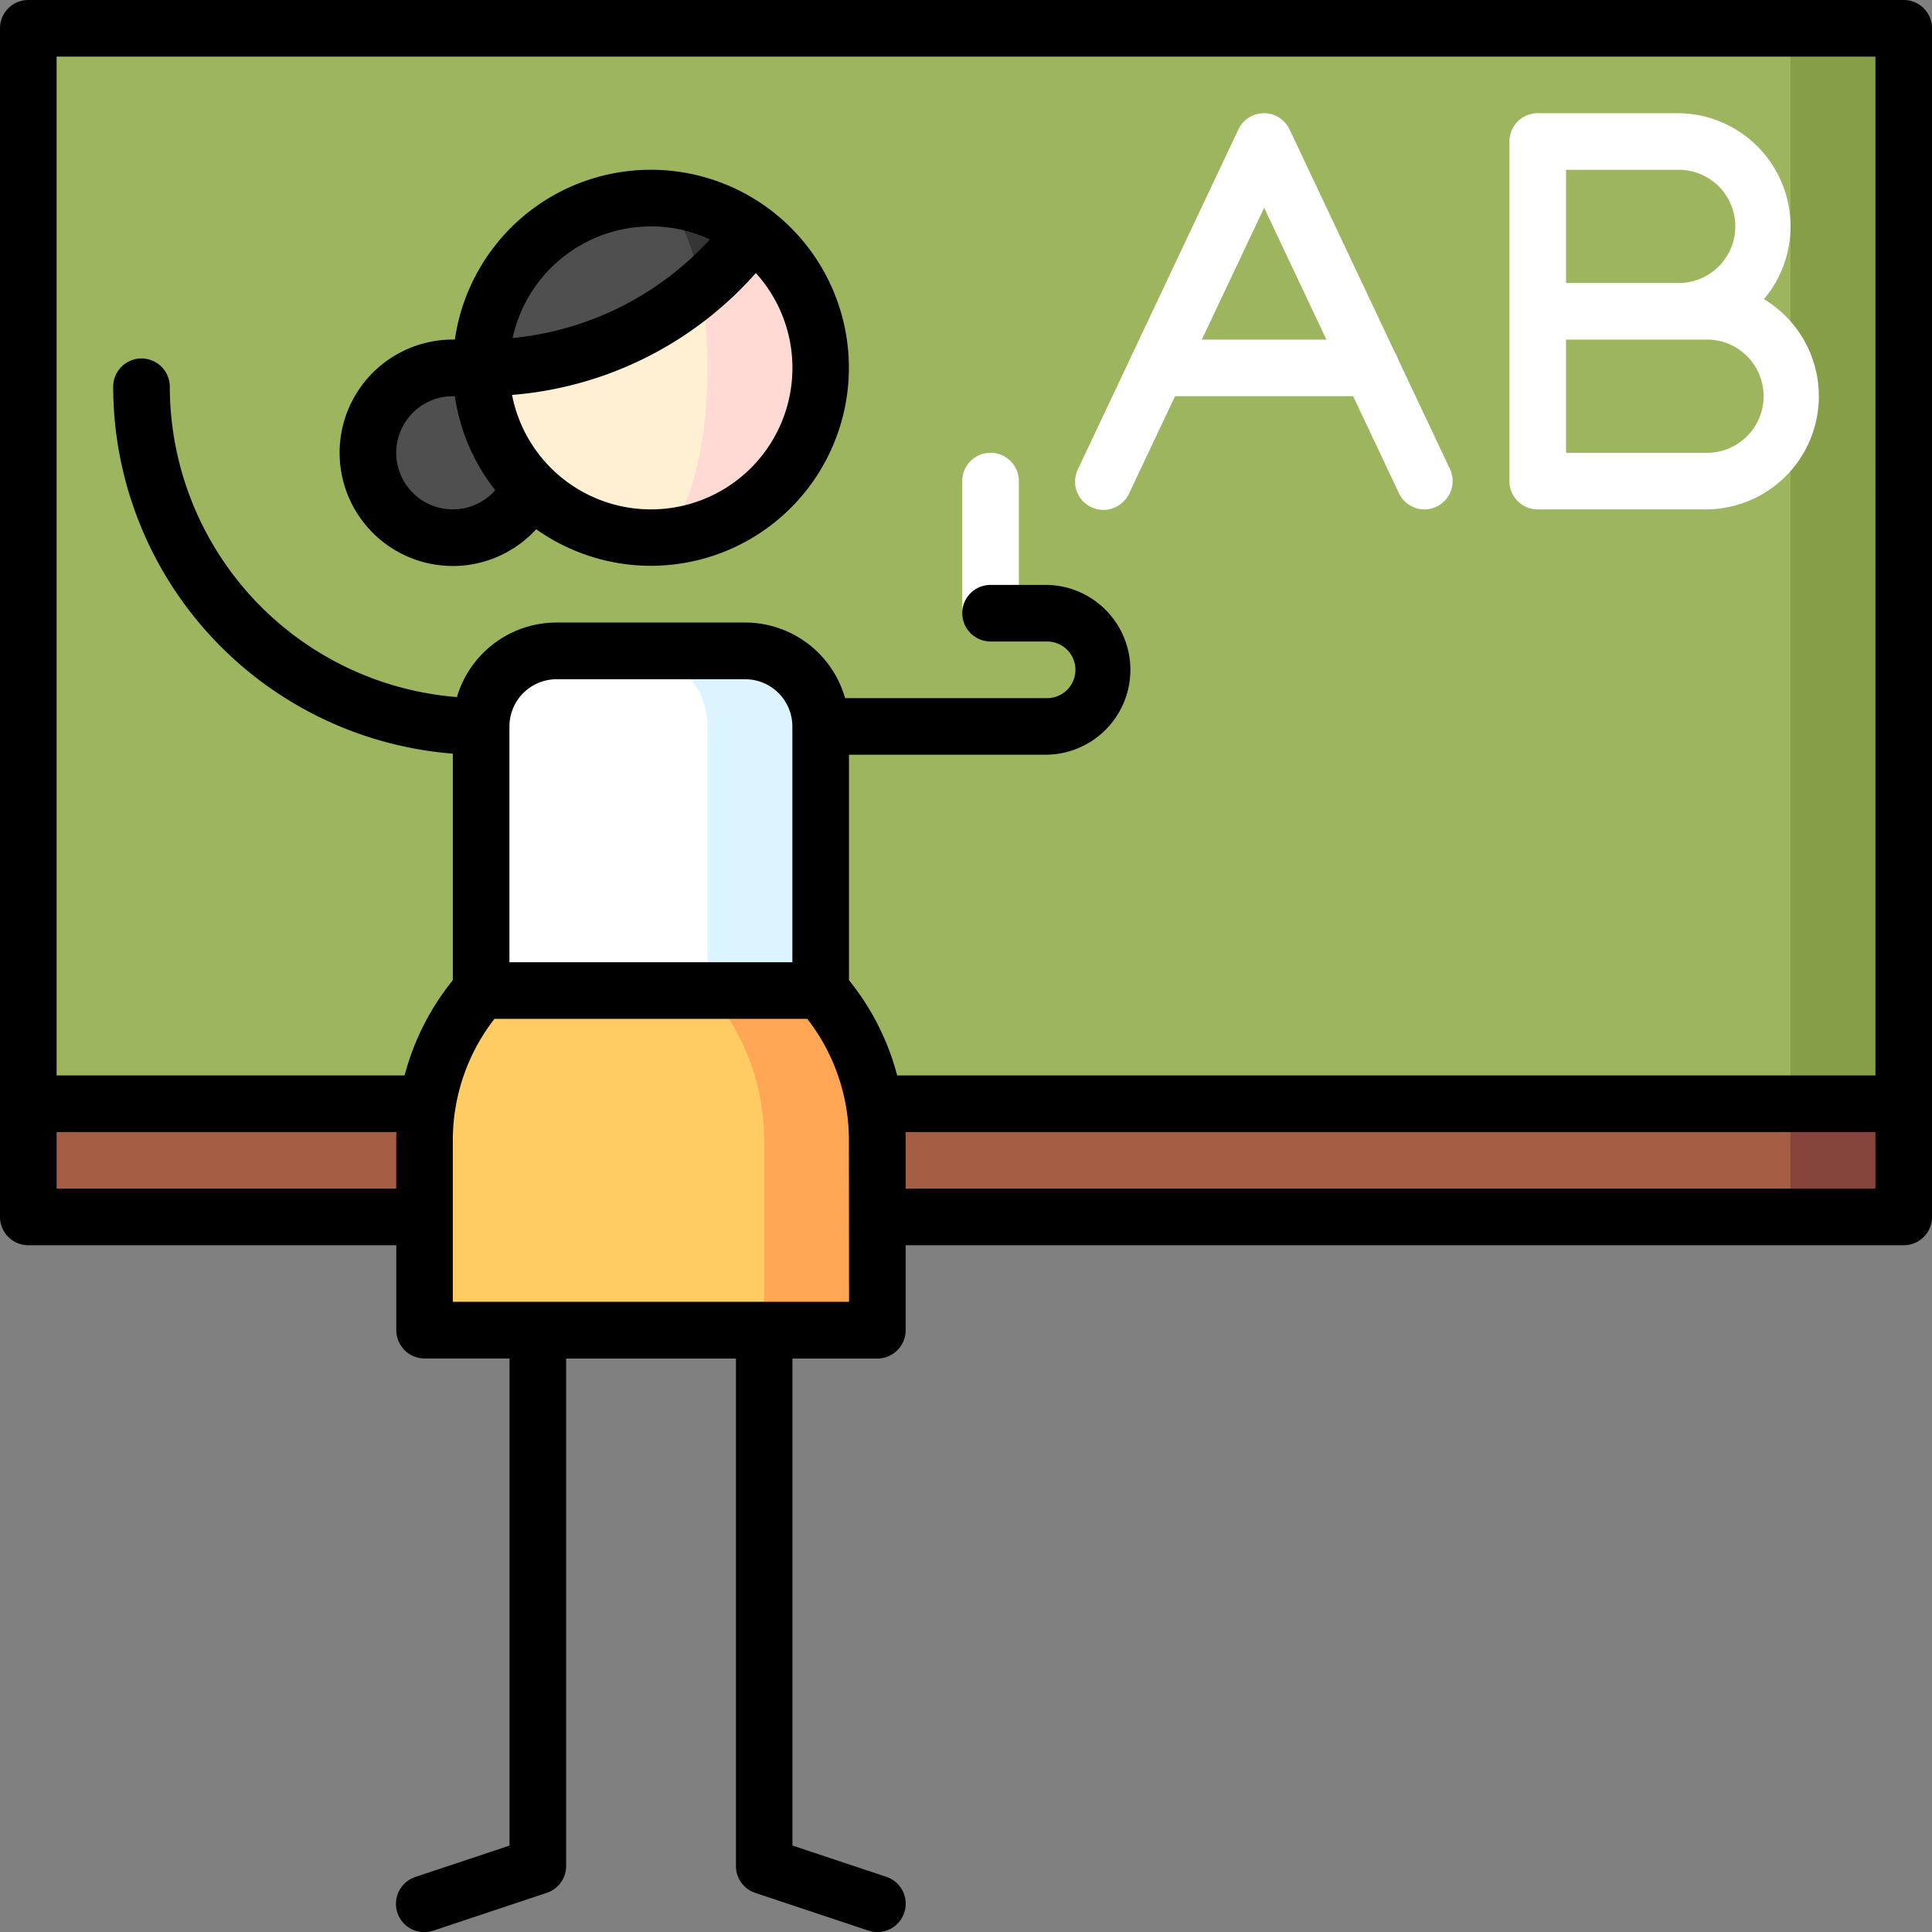 <svg xmlns="http://www.w3.org/2000/svg" width="63" height="63.001" viewBox="0 0 63 63.001"><rect x="0" y="0" width="63" height="63.001" fill="#808080" stroke="none"/><defs><style>.a{fill:#85453d;}.b{fill:#a45e43;}.c{fill:#869e47;}.d{fill:#9db55f;}.e{fill:#dbf4ff;}.f{fill:#fff;}.g{fill:#ffa754;}.h{fill:#ffcb63;}.i{fill:#4f4f4f;}.j{fill:#ffd9d4;}.k{fill:#fff0d3;}.l{fill:#353535;}</style></defs><g transform="translate(-0.5)"><path class="a" d="M452.382,253.037,445,247.5l3.691,9.229h3.691Zm0,0" transform="translate(-389.805 -217.045)"/><path class="b" d="M65.464,256.729H8v-3.691L9.846,247.5H65.464Zm0,0" transform="translate(-6.577 -217.045)"/><path class="c" d="M369.766,42.569,355,24.112,369.766,7.5h3.691V42.569Zm0,0" transform="translate(-310.879 -6.577)"/><path class="d" d="M8,7.5H65.464V42.569H8Zm0,0" transform="translate(-6.577 -6.577)"/><path class="e" d="M171.691,172.5H168v14.766h6.152v-12.3A2.461,2.461,0,0,0,171.691,172.5Zm0,0" transform="translate(-146.889 -151.274)"/><path class="f" d="M132.922,172.5h-2.461A2.461,2.461,0,0,0,128,174.961v12.3h7.383v-12.3A2.461,2.461,0,0,0,132.922,172.5Zm0,0" transform="translate(-111.811 -151.274)"/><path class="g" d="M191.691,262.5H188l1.846,11.074h3.691v-6.194A7.353,7.353,0,0,0,191.691,262.5Zm0,0" transform="translate(-164.428 -230.2)"/><path class="h" d="M122.229,262.5h-7.383A7.353,7.353,0,0,0,113,267.381v6.194h11.074v-6.194A7.353,7.353,0,0,0,122.229,262.5Zm0,0" transform="translate(-98.657 -230.2)"/><path class="i" d="M103.319,97.5v3.846a2.769,2.769,0,1,1-2.551-3.846Zm0,0" transform="translate(-85.502 -85.503)"/><path class="j" d="M176.322,61.5H173v9.967a5.537,5.537,0,0,0,3.322-9.967Zm0,0" transform="translate(-151.274 -53.933)"/><path class="k" d="M135.161,76.141a14.962,14.962,0,0,1,.222,2.628c0,3.057-.827,5.537-1.846,5.537A5.538,5.538,0,0,1,128,78.769Zm0,0" transform="translate(-111.811 -66.772)"/><path class="l" d="M176.322,53.607a11.12,11.12,0,0,1-1.7,1.8L173,52.5A5.516,5.516,0,0,1,176.322,53.607Zm0,0" transform="translate(-151.274 -46.04)"/><path class="i" d="M128,58.037a5.537,5.537,0,0,1,5.537-5.537c.7,0,1.313,1.176,1.624,2.909A11.029,11.029,0,0,1,128,58.037Zm0,0" transform="translate(-111.811 -46.04)"/><path class="f" d="M256.423,126.152a.923.923,0,0,1-.923-.923v-4.307a.923.923,0,1,1,1.846,0v4.307A.923.923,0,0,1,256.423,126.152Zm0,0" transform="translate(-223.623 -105.234)"/><path d="M62.578,0H1.423A.922.922,0,0,0,.5.923v38.76a.923.923,0,0,0,.923.923h12v2.769a.923.923,0,0,0,.923.923h2.769V60.182l-3.06,1.02a.923.923,0,1,0,.584,1.751l3.691-1.23a.923.923,0,0,0,.631-.875V44.3h5.537v16.55a.922.922,0,0,0,.631.875l3.691,1.23A.923.923,0,0,0,29.4,61.2l-3.06-1.02V44.3h2.769a.923.923,0,0,0,.923-.923V40.606H62.578a.923.923,0,0,0,.923-.923V.923A.922.922,0,0,0,62.578,0Zm-.922,1.846V35.069h-31.9a8.293,8.293,0,0,0-1.572-3.106V24.61h6.46a2.769,2.769,0,0,0,0-5.537H32.8a.923.923,0,0,0,0,1.846h1.846a.923.923,0,1,1,0,1.846H28.057A3.389,3.389,0,0,0,24.8,20.3H18.65A3.39,3.39,0,0,0,15.4,22.73,10.162,10.162,0,0,1,6.037,12.612a.923.923,0,0,0-1.846,0A12.014,12.014,0,0,0,15.266,24.575v7.388a8.3,8.3,0,0,0-1.573,3.106H2.346V1.846ZM17.112,31.377V23.687a1.54,1.54,0,0,1,1.538-1.538H24.8a1.54,1.54,0,0,1,1.538,1.538v7.691ZM2.346,38.76V36.915h11.08c0,.088-.006.177-.006.266V38.76Zm25.84,3.691H15.266V37.181a6.449,6.449,0,0,1,1.358-3.958h10.2a6.449,6.449,0,0,1,1.358,3.958Zm1.846-3.691V37.181c0-.089,0-.178-.006-.266H61.655V38.76Zm0,0" transform="translate(0 0)"/><path d="M94.192,57.92a3.694,3.694,0,0,0,2.719-1.2,6.457,6.457,0,1,0-2.652-6.184h-.067a3.691,3.691,0,0,0,0,7.383Zm11.074-6.46a4.614,4.614,0,0,1-9.143.881,11.869,11.869,0,0,0,7.95-3.975A4.6,4.6,0,0,1,105.266,51.46Zm-4.614-4.614a4.582,4.582,0,0,1,1.925.423,10.038,10.038,0,0,1-6.435,3.217,4.622,4.622,0,0,1,4.51-3.64Zm-6.46,5.537h.067a6.428,6.428,0,0,0,1.317,3.065,1.845,1.845,0,1,1-1.384-3.065Zm0,0" transform="translate(-78.926 -39.463)"/><g transform="translate(35.569 3.691)"><path class="f" d="M406.9,42.92h-5.476A.923.923,0,0,1,400.5,42V30.923a.922.922,0,0,1,.923-.923h4.553a3.689,3.689,0,0,1,2.824,6.065,3.691,3.691,0,0,1-1.9,6.855Zm-4.553-1.846H406.9a1.846,1.846,0,1,0,0-3.691h-4.553Zm0-5.537h3.63a1.846,1.846,0,1,0,0-3.691h-3.63Zm0,0" transform="translate(-386.349 -30)"/><path class="f" d="M296.881,42.92a.923.923,0,0,1-.835-.529l-4.395-9.307-4.4,9.307a.923.923,0,1,1-1.669-.788l5.229-11.074a.923.923,0,0,1,1.669,0l5.23,11.074a.923.923,0,0,1-.834,1.317Zm0,0" transform="translate(-285.498 -30)"/><path class="f" d="M307.56,91.846h-6.973a.923.923,0,1,1,0-1.846h6.973a.923.923,0,0,1,0,1.846Zm0,0" transform="translate(-297.921 -82.617)"/></g></g></svg>
